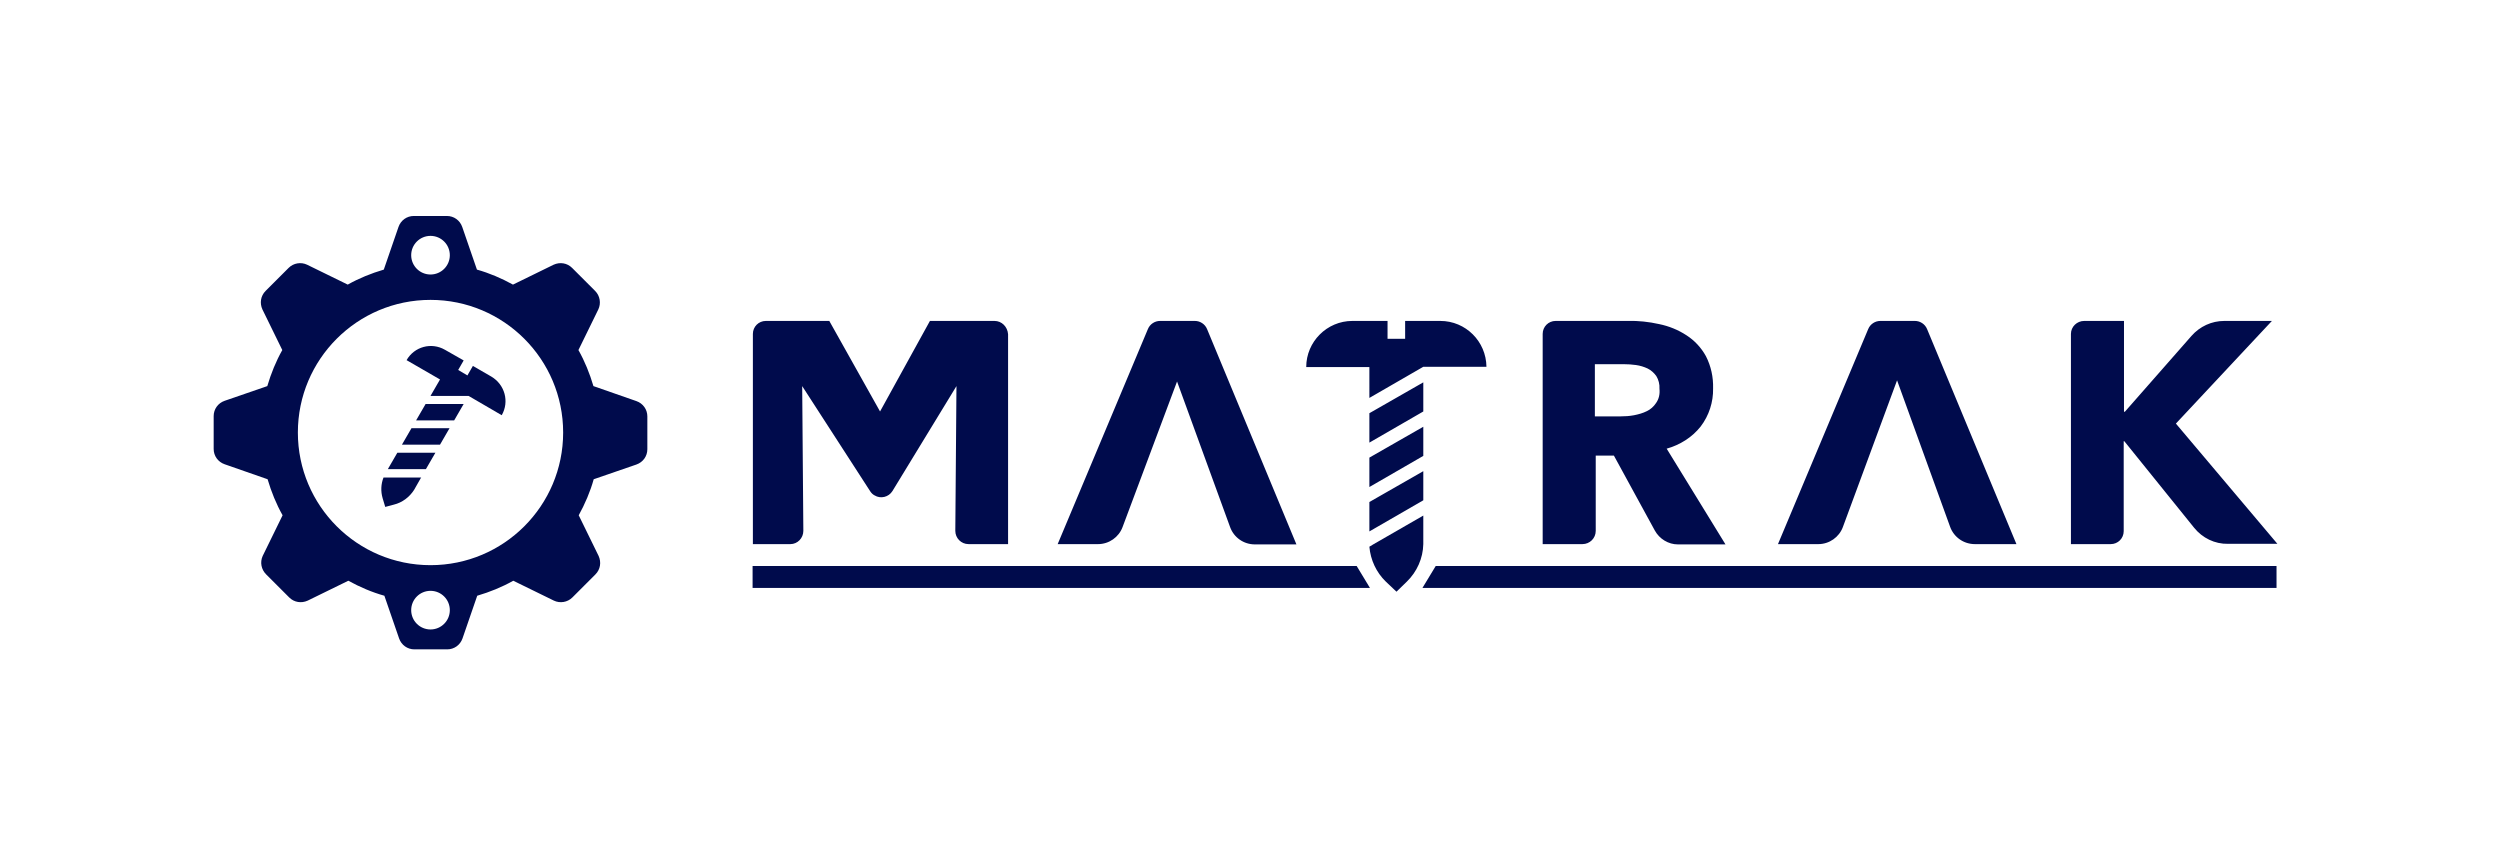 <?xml version="1.0" encoding="utf-8"?>
<!-- Generator: Adobe Illustrator 25.4.1, SVG Export Plug-In . SVG Version: 6.00 Build 0)  -->
<svg version="1.1" id="Layer_1" xmlns="http://www.w3.org/2000/svg" xmlns:xlink="http://www.w3.org/1999/xlink" x="0px" y="0px"
	 viewBox="0 0 867 300" style="enable-background:new 0 0 867 300;" xml:space="preserve">
<style type="text/css">
	.st0{fill:#000B4C;}
</style>
<g id="Logo">
	<path id="Wordmark" class="st0" d="M754.6,146.9l33.3-35.6h-16.5c-4.4,0-8.5,1.9-11.4,5.2l-23.1,26.3h-0.3v-31.5h-13.8
		c-2.5,0-4.6,2-4.6,4.5c0,0,0,0,0,0v72.9H732c2.5,0,4.5-2,4.5-4.5c0,0,0,0,0,0V153h0.2l24.2,30c2.9,3.6,7.2,5.7,11.8,5.6h17.1
		L754.6,146.9z M668.3,114.1c-0.7-1.7-2.4-2.8-4.2-2.8h-12c-1.8,0-3.5,1.1-4.2,2.8l-31.3,74.6h14c3.8,0,7.2-2.4,8.5-5.9l18.8-50.9
		l18.4,50.8c1.3,3.6,4.7,6,8.6,6h14.4L668.3,114.1z M578,155.6c4.6-1.3,8.8-3.9,11.8-7.7c2.9-3.8,4.4-8.5,4.3-13.2
		c0.1-3.9-0.7-7.7-2.5-11.2c-1.6-2.9-3.9-5.4-6.7-7.2c-2.9-1.9-6.1-3.2-9.5-3.9c-3.6-0.8-7.2-1.2-10.9-1.1h-25c-2.5,0-4.5,2-4.5,4.5
		c0,0,0,0,0,0v72.9h13.8c2.5,0,4.6-2,4.6-4.6V158h6.3l14.2,26c1.6,2.9,4.7,4.8,8,4.8h16.5L578,155.6z M574.3,139.8
		c-0.8,1.2-1.9,2.2-3.2,2.8c-1.4,0.7-2.9,1.1-4.4,1.4c-1.6,0.3-3.1,0.4-4.7,0.4h-8.9v-18.1h10c1.4,0,2.9,0.1,4.3,0.3
		c1.4,0.2,2.7,0.6,4,1.2c1.2,0.6,2.2,1.5,3,2.6c0.8,1.3,1.2,2.9,1.1,4.4C575.7,136.7,575.3,138.4,574.3,139.8L574.3,139.8z
		 M418.6,114.1c-0.7-1.7-2.4-2.8-4.2-2.8h-12.1c-1.8,0-3.5,1.1-4.2,2.8l-31.3,74.6h14c3.8,0,7.2-2.4,8.5-5.9l18.9-50.5l18.4,50.5
		c1.3,3.6,4.7,6,8.6,6h14.4L418.6,114.1z M344.9,111.3h-22.4l-17.3,31.4l-17.6-31.4h-22c-2.5,0-4.5,2-4.5,4.5v0v72.9h13
		c2.5,0,4.5-2.1,4.5-4.6l-0.4-50.2l23.6,36.5c0.4,0.6,0.9,1.1,1.5,1.4c2.1,1.3,4.9,0.6,6.2-1.5l22.2-36.4l-0.4,50.2l0,0
		c0,2.5,2,4.6,4.6,4.6h13.7v-72.8C349.4,113.3,347.4,111.3,344.9,111.3z M499.5,111.3h-12.2v6.2h-6.1v-6.2H469c-8.8,0-16,7.2-16,16
		h21.9V138l18.7-10.8h21.9C515.4,118.4,508.3,111.3,499.5,111.3z M474.9,143.3v10.2l18.7-10.8v-10.1L474.9,143.3z M474.9,158.7v10.2
		l18.7-10.8v-10.1L474.9,158.7z M474.9,174.1v10.2l18.7-10.8v-10.1L474.9,174.1z M497.9,196.3l-4.6,7.6h296.2v-7.6H497.9z
		 M470.5,196.3H261v7.6h214.1L470.5,196.3z"/>
	<path class="st0" d="M493.6,178.8v9.9c-0.1,4.9-2.2,9.6-5.7,13l-3.6,3.5l-3.7-3.5c-3.3-3.2-5.3-7.5-5.7-12.1l1.5-0.9L493.6,178.8z"
		/>
	<g id="Cog">
		<path id="Combined-Shape" class="st0" d="M170.4,130.6l-6.4-3.7l-1.9,3.3l-3.2-1.9l1.9-3.3l-6.5-3.7c-4.7-2.7-10.6-1.1-13.3,3.6
			c0,0,0,0,0,0l11.6,6.7l-3.3,5.7h13.2l0,0L174,144C176.7,139.3,175.1,133.4,170.4,130.6C170.4,130.7,170.4,130.7,170.4,130.6z
			 M147.6,140.1l-3.3,5.7h13.2l3.3-5.7H147.6z M142.7,148.5l-3.3,5.7h13.2l3.3-5.7H142.7z M137.8,157l-3.3,5.7h13.2l3.3-5.7H137.8z"
			/>
		<path class="st0" d="M146.1,165.5l-2.5,4.4c-1.6,2.5-4.1,4.4-7,5.1l-3,0.8l-0.9-3c-0.7-2.4-0.6-4.9,0.3-7.2H146.1L146.1,165.5z"/>
		<path class="st0" d="M97.9,121.4l-6.9-14.1c-1-2.2-0.6-4.7,1.1-6.4l8-8c1.7-1.7,4.3-2.1,6.4-1.1l14.1,6.9
			c3.9-2.2,8.1-3.9,12.5-5.2l5.1-14.8c0.8-2.3,2.9-3.8,5.3-3.8H155c2.4,0,4.5,1.5,5.3,3.8l5.1,14.8c4.3,1.2,8.5,3,12.5,5.2l14.1-6.9
			c2.2-1,4.7-0.6,6.4,1.1l8,8c1.7,1.7,2.1,4.3,1.1,6.4l-6.9,14.1c2.2,3.9,3.9,8.1,5.2,12.5l14.9,5.2c2.3,0.8,3.8,2.9,3.8,5.3v11.4
			c0,2.4-1.5,4.5-3.8,5.3l-14.8,5.1c-1.2,4.3-3,8.5-5.2,12.5l6.9,14.1c1,2.2,0.6,4.7-1.1,6.4l-8,8c-1.7,1.7-4.3,2.1-6.4,1.1
			l-14.1-6.9c-3.9,2.2-8.1,3.9-12.5,5.2l-5.1,14.8c-0.8,2.3-2.9,3.8-5.3,3.8h-11.4c-2.4,0-4.5-1.5-5.3-3.8l-5.1-14.8
			c-4.3-1.2-8.5-3-12.5-5.2l-14.1,6.9c-2.2,1-4.7,0.6-6.4-1.1l-8-8c-1.7-1.7-2.2-4.2-1.2-6.4l6.9-14.1c-2.2-3.9-3.9-8.1-5.2-12.5
			L77.9,161c-2.3-0.8-3.8-2.9-3.8-5.3v-11.4c0-2.4,1.5-4.5,3.8-5.3l14.8-5.1C94,129.5,95.7,125.3,97.9,121.4z M149.3,104
			c-25.4,0-46,20.6-46,46s20.6,46,46,46s46-20.6,46-46S174.7,104,149.3,104z M149.3,95.2c3.7,0,6.7-3,6.7-6.7c0-3.7-3-6.7-6.7-6.7
			c-3.7,0-6.7,3-6.7,6.7l0,0C142.6,92.2,145.6,95.2,149.3,95.2L149.3,95.2z M149.3,218.3c3.7,0,6.7-3,6.7-6.7c0-3.7-3-6.7-6.7-6.7
			c-3.7,0-6.7,3-6.7,6.7c0,0,0,0,0,0C142.6,215.3,145.6,218.3,149.3,218.3L149.3,218.3z"/>
	</g>
</g>
</svg>
